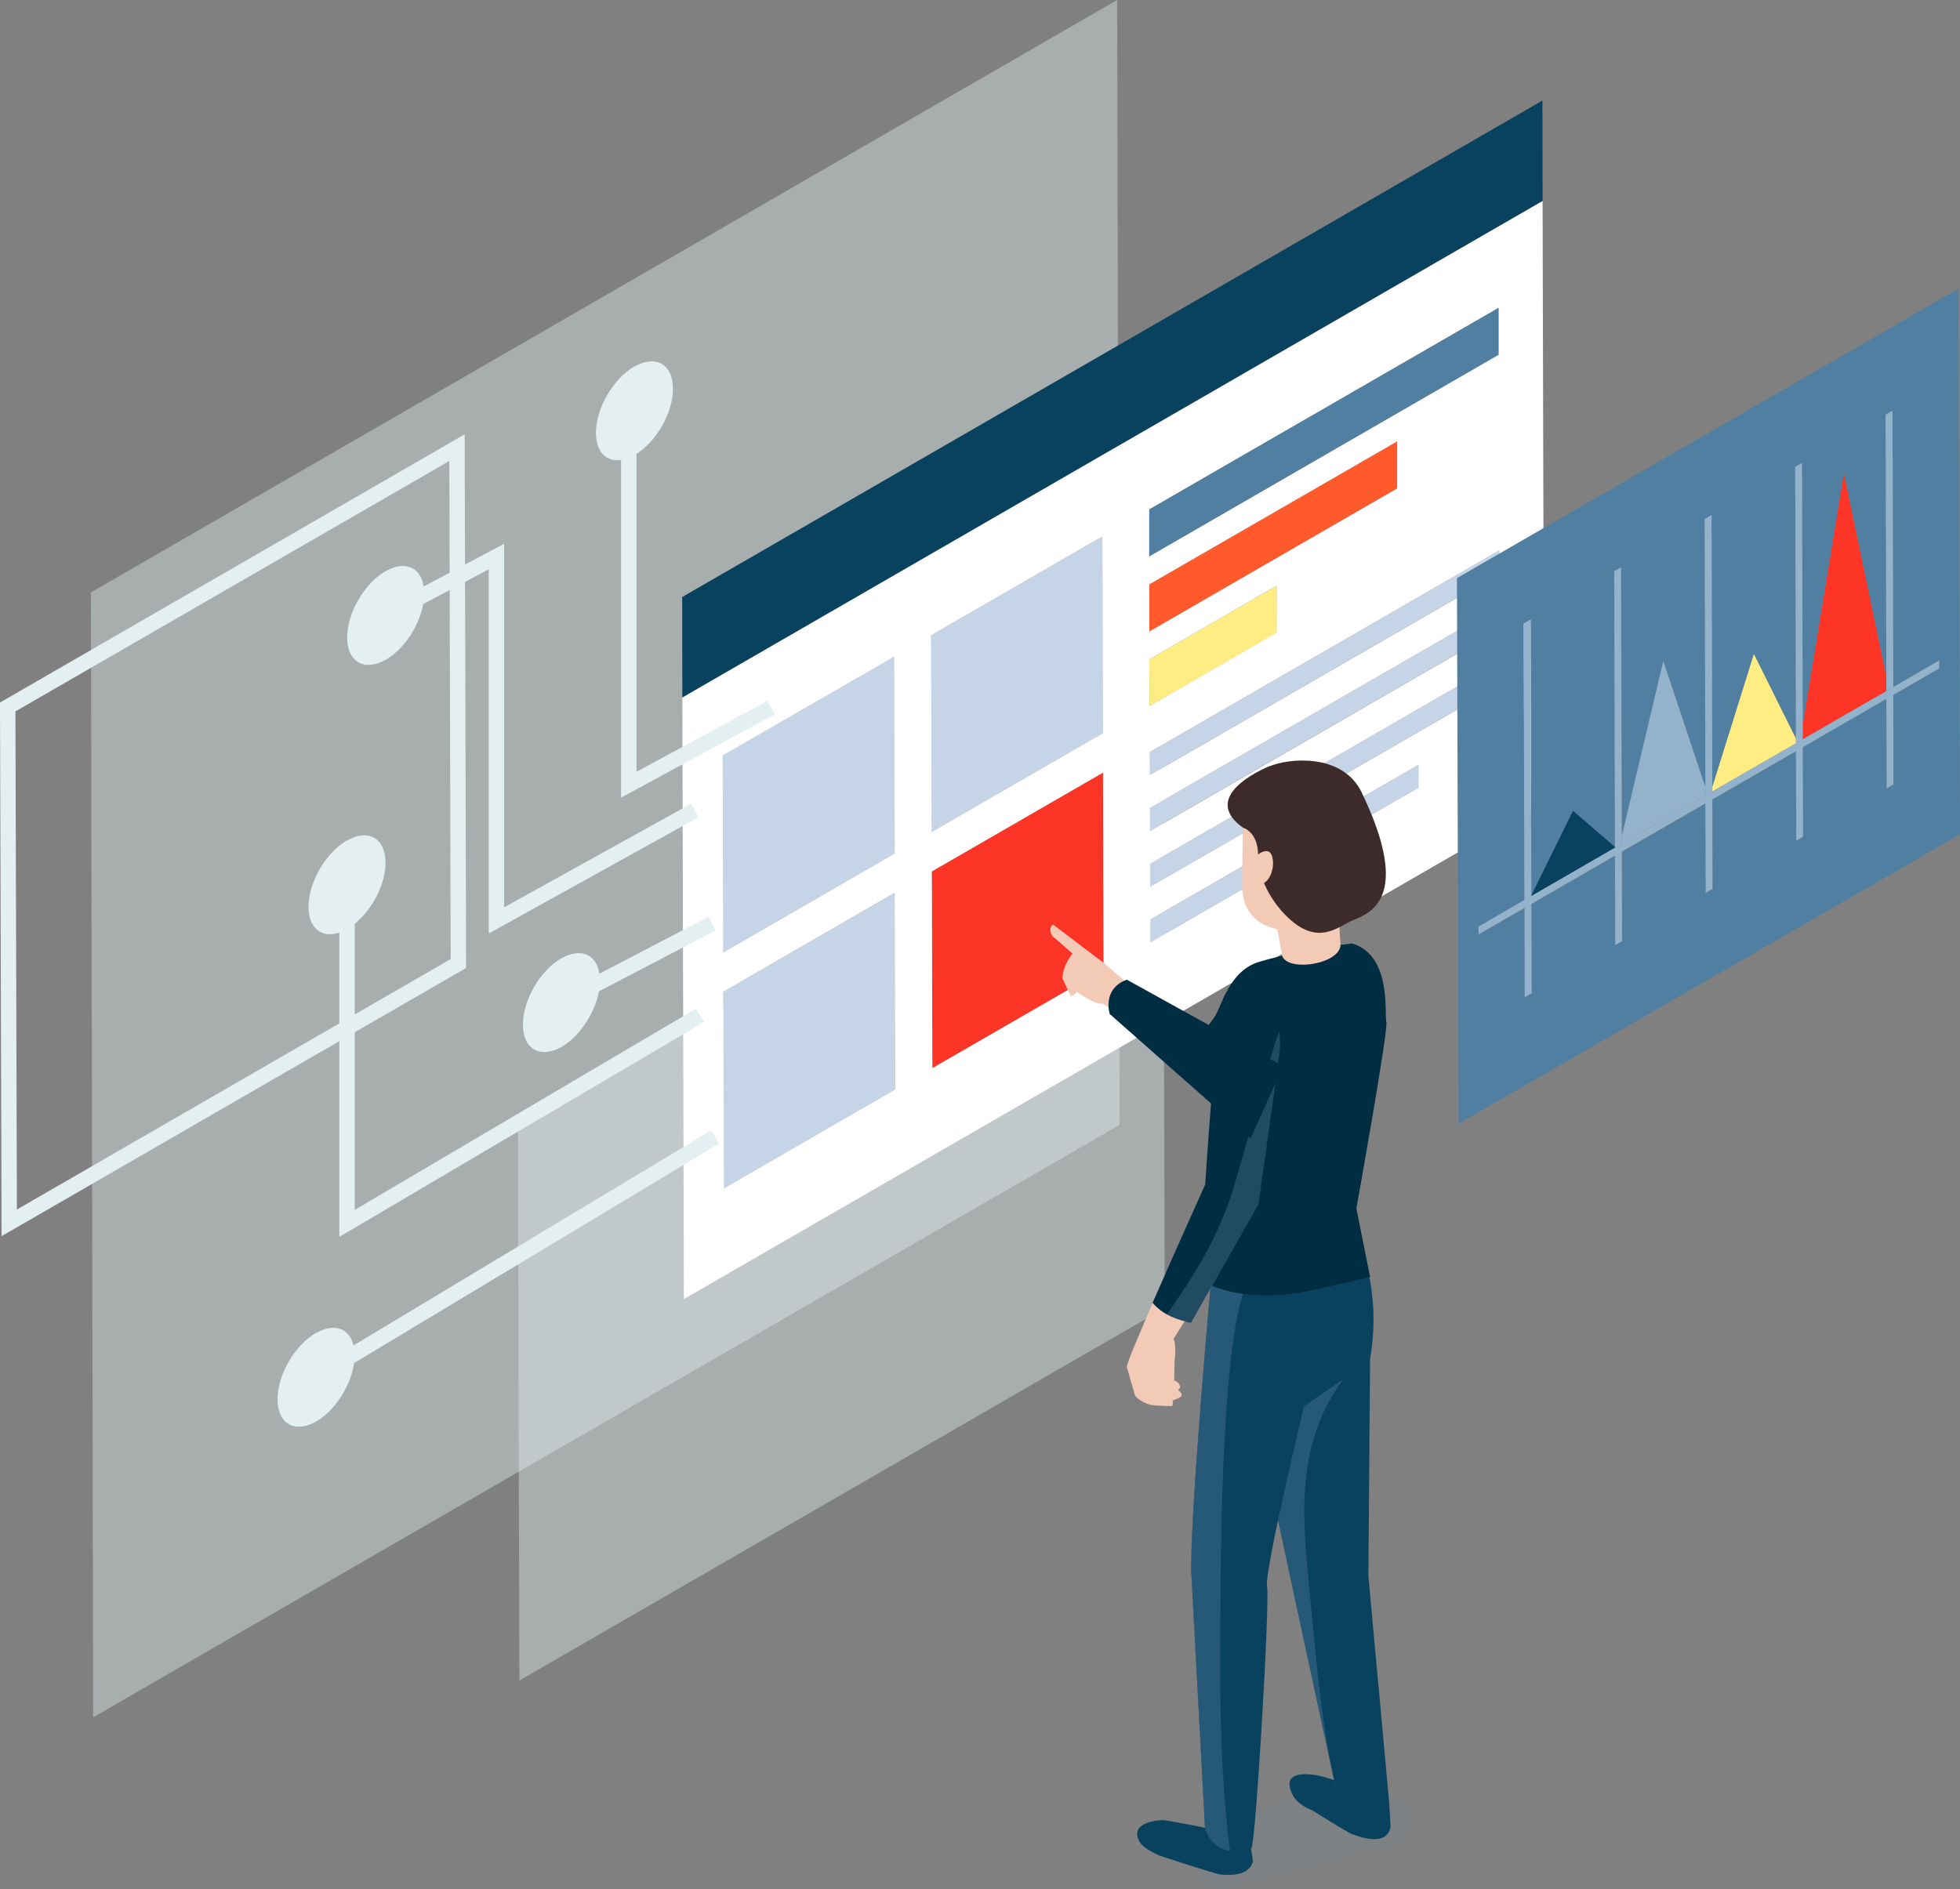 <?xml version="1.0" encoding="UTF-8"?><svg xmlns="http://www.w3.org/2000/svg" viewBox="0 0 127.25 122.67"><rect x="0" y="0" width="127.25" height="122.67" fill="#808080" stroke="none"/><defs><style>.cls-1{opacity:.1;}.cls-1,.cls-2{fill:#6c90b1;mix-blend-mode:multiply;}.cls-1,.cls-2,.cls-3,.cls-4,.cls-5,.cls-6,.cls-7,.cls-8,.cls-9,.cls-10,.cls-11,.cls-12,.cls-13,.cls-14{stroke-width:0px;}.cls-15{fill:none;stroke:#e4eff2;stroke-miterlimit:10;}.cls-2{opacity:.3;}.cls-3{fill:#f2cab6;}.cls-4{fill:#09425e;}.cls-5{fill:#517fa2;}.cls-6{fill:#92b3cb;}.cls-7{fill:#ff592c;}.cls-8{fill:#ffec83;}.cls-9{fill:#fc3527;}.cls-10{fill:#002d42;}.cls-16{mix-blend-mode:screen;opacity:.4;}.cls-11{fill:#3d2b2b;}.cls-17{isolation:isolate;}.cls-12{fill:#e4eff2;}.cls-13{fill:#fff;}.cls-14{fill:#c5d5e7;}</style></defs><g class="cls-17"><g id="Layer_2"><g id="Isolation_Mode"><g class="cls-16"><polygon class="cls-12" points="5.9 38.47 6.05 111.52 72.69 73.05 72.53 0 5.9 38.47"/></g><polygon class="cls-15" points=".5 45.91 .6 79.41 29.76 62.57 29.67 29.07 .5 45.91"/><path class="cls-12" d="M25.03,37.09c-1.38.8-2.5,2.73-2.49,4.32,0,1.58,1.13,2.22,2.51,1.43,1.38-.8,2.5-2.73,2.49-4.31,0-1.59-1.13-2.23-2.51-1.43Z"/><path class="cls-12" d="M41.18,23.8c-1.38.8-2.5,2.73-2.49,4.32,0,1.58,1.13,2.22,2.51,1.43,1.38-.8,2.5-2.73,2.49-4.31,0-1.59-1.13-2.23-2.51-1.43Z"/><path class="cls-12" d="M22.52,54.58c-1.38.8-2.5,2.73-2.49,4.32,0,1.58,1.13,2.22,2.51,1.43,1.38-.8,2.5-2.73,2.49-4.31,0-1.59-1.13-2.23-2.51-1.43Z"/><path class="cls-12" d="M36.44,62.23c-1.38.8-2.5,2.73-2.49,4.32,0,1.58,1.13,2.22,2.51,1.43,1.38-.8,2.5-2.73,2.49-4.31,0-1.59-1.13-2.23-2.51-1.43Z"/><g class="cls-16"><polygon class="cls-12" points="33.62 73.19 33.72 109.13 75.62 84.94 75.52 49 33.62 73.19"/></g><polygon class="cls-14" points="46.97 64.4 47 77.18 58.13 70.76 58.1 57.98 46.97 64.4"/><polygon class="cls-14" points="46.92 49.06 46.96 61.84 58.09 55.41 58.05 42.63 46.92 49.06"/><polygon class="cls-14" points="74.64 48.84 74.64 50.34 97.34 37.23 97.34 35.74 74.64 48.84"/><polygon class="cls-7" points="74.61 37.95 74.62 41.01 90.71 31.71 90.71 28.66 74.61 37.95"/><polygon class="cls-5" points="74.6 33.08 74.6 36.14 97.3 23.04 97.29 19.98 74.6 33.08"/><polygon class="cls-14" points="74.65 52.47 74.65 53.96 97.35 40.86 97.35 39.36 74.65 52.47"/><polygon class="cls-14" points="74.66 56.09 74.67 57.59 97.36 44.48 97.36 42.99 74.66 56.09"/><polygon class="cls-8" points="74.62 42.81 74.63 45.86 82.91 41.09 82.9 38.03 74.62 42.81"/><polygon class="cls-14" points="74.67 59.72 74.68 61.2 92.09 51.15 92.08 49.66 74.67 59.72"/><g class="cls-17"><polygon class="cls-9" points="60.5 56.59 60.53 69.37 71.66 62.95 71.62 50.17 60.5 56.59"/><polygon class="cls-14" points="60.45 41.25 60.49 54.03 71.61 47.61 71.58 34.83 60.45 41.25"/><path class="cls-13" d="M44.3,45.29l.1,39.07,55.85-32.24-.1-39.07-55.85,32.24ZM46.92,49.06l11.13-6.42.04,12.78-11.13,6.43-.04-12.78ZM47,77.18l-.04-12.78,11.13-6.43.04,12.78-11.13,6.43ZM60.45,41.25l11.12-6.42.04,12.78-11.12,6.42-.04-12.78ZM60.53,69.37l-.04-12.78,11.12-6.42.04,12.78-11.12,6.42ZM74.6,33.08l22.7-13.1v3.06s-22.69,13.1-22.69,13.1v-3.06ZM74.61,37.95l16.1-9.29v3.06s-16.09,9.29-16.09,9.29v-3.06ZM74.62,42.81l8.27-4.78v3.05s-8.27,4.78-8.27,4.78v-3.05ZM74.64,48.84l22.7-13.1v1.5s-22.69,13.1-22.69,13.1v-1.5ZM74.65,52.47l22.7-13.1v1.5s-22.69,13.1-22.69,13.1v-1.5ZM74.68,61.2v-1.49s17.41-10.05,17.41-10.05v1.49s-17.41,10.05-17.41,10.05ZM74.67,57.59v-1.5s22.69-13.1,22.69-13.1v1.5s-22.69,13.1-22.69,13.1Z"/></g><polygon class="cls-4" points="44.29 38.77 44.3 45.29 100.15 13.04 100.14 6.53 44.29 38.77"/><path class="cls-3" d="M68.37,60.05s-.36.16-.06.72l1.32,1.15s-.6.7-.66,1.6l.55,1.17s.21,0,.39-.28c0,0,1.23.9,1.67.75l1.5.98.46-1.99-1.82-1.57-3.35-2.54Z"/><path class="cls-1" d="M78.22,122.41h0c.41.25.91.33,1.37.21l10.62-2.75c1.73-.45,1.79-2.87.09-3.41l-2.86-.91c-.43-.14-.89-.1-1.29.09l-7.76,3.65c-1.28.6-1.38,2.38-.17,3.12Z"/><path class="cls-4" d="M78.1,118.66s-2.28-.44-2.54-.46c-.22-.02-2.34.09-1.56,1.43.16.28.66.58,1.22.85,0,0,3.69,1.22,4.04,1.25.35.02,1.8.2,2.09-.86l-.24-1.58-3.01-.62Z"/><path class="cls-4" d="M87.42,115.86s-1.1-.36-1.35-.44c-.21-.07-2.74-.73-2.3.76.09.31.32.95,1.43,1.38,0,0,2.29,1.46,2.62,1.56.34.11,2.18.87,2.46-.47l-.08-1.48-2.78-1.32Z"/><path class="cls-4" d="M88.95,88.23c.43-2.43.24-4.93-.58-7.26l-.34-.97-8.4,3.09,4.14,19.34,2.9,13.45s.85,3.07,3.53,1.28l-1.36-14.83.11-14.12Z"/><path class="cls-2" d="M87.39,88.82c-.25.06-.52.07-.82.01-1.98-.37-3.97-.64-5.93-1.04l3.14,14.65,2.9,13.45s.02.07.06.18c-.92-3.85-1.25-7.98-1.6-11.53-.54-5.59-1.24-10.38,2.03-14.94-.31.09.56-.71.22-.78Z"/><path class="cls-4" d="M78.71,82.17s-1.39,15.24-1.38,19.74l.9,16.79c.59,2.03,2.73,1.49,3.01,1.33.28-.16,1.22-16.19,1.02-17.03-.2-.84,2.4-11.68,2.4-11.68l3.8-2.61-6.48-4.49-3.27-2.05Z"/><path class="cls-2" d="M80.81,83.49l-2.1-1.32s-1.39,15.24-1.38,19.74l.9,16.79c.3,1.01.97,1.39,1.62,1.49,0,0,0-.02,0-.03-.75-5.92-.65-11.78-.6-17.73.17-17.58,1.7-18.5,1.56-18.94Z"/><path class="cls-10" d="M90,66.35c-.12-.61.34-4.3-2.2-5.08,0,0-2.91.28-6.02,1.18-2.03.59-2.46,2.97-2.97,3.65-1.18,1.57-1.61,2.37-1.44,3.05.37,1.49,1.87,2.97,1.87,2.97l-.36,5.94-.4,5.33s2.35,1.35,6.81.37c4.46-.98,3.65-.89,3.65-.89l-.88-4.39s2.07-11.51,1.95-12.12Z"/><path class="cls-3" d="M77.87,84.25c-.77-.58-1.42-1.09-2.13-1.7-.76,1.71-1.44,3.29-1.66,3.84h0s-.97,2.22-.92,2.39c.05.17.47,1.65.52,1.82.05.17.66.58,1.08.64.42.06,1.35.07,1.35.07,0,0,.07-.19.01-.36l.29-.12s.64-.15.08-.56l.14-.18s-.06-.38-.4-.43l.03-1.33s.14-.98-.07-1.38l1.69-2.7s0,0,0,0Z"/><path class="cls-10" d="M79.53,64.6c-.59.95-1.28,12.31-1.28,12.31,0,0-2.18,4.85-3.42,7.69.71.84,1.68,1.11,2.49,1.3l4.36-7.68s1.05-7.34,1.36-9.79c.34-2.71-.97-7.94-3.51-3.83Z"/><path class="cls-2" d="M80.06,77.22c-.97,3.1-2.52,5.62-4.3,8.13.52.29,1.08.44,1.58.55l4.36-7.68s1.05-7.34,1.36-9.79c.06-.44.06-.94,0-1.44-.28.38-2.26,7.86-3,10.23Z"/><path class="cls-3" d="M82.28,56.93l.93,4.93c-.02,1.34,3.8.83,3.82-.51l-.27-4.37-4.48-.06Z"/><path class="cls-3" d="M80.65,57.46c-.03,2.06,1.39,2.98,3.34,3,0,0,3.63-1.08,3.66-3.1l.45-3.74-7.39-1.34-.07,5.19Z"/><path class="cls-11" d="M82.45,49.74c-1.62.68-4.17,2.28-1.75,4.01,0,0,1,.26.98,1.84-.02,1.58,1.13,3.42,2.38,4.37,1.71,1.3,2.87.19,3.73-.18,1.06-.45,3.97-1.34.62-8.31-1.26-2.62-4.81-2.21-5.95-1.72Z"/><path class="cls-3" d="M81.45,55.67l-.02,1.71c.71.34,1.31-.63,1.21-1.52-.14-1.21-1.19-.19-1.19-.19Z"/><path class="cls-10" d="M72.05,65.85l9.14,8.07,2.12-4.68-10.15-5.62c-1.64.6-1.11,2.23-1.11,2.23Z"/><polygon class="cls-4" points="102.12 52.63 99.42 58.12 99.42 58.19 104.85 55.05 104.85 54.99 102.12 52.63"/><polygon class="cls-8" points="113.86 42.44 111.17 51.08 111.17 51.4 116.6 48.27 116.6 47.94 113.86 42.44"/><polygon class="cls-9" points="119.71 30.72 117.04 47.06 117.04 48.01 122.47 44.88 122.47 43.92 119.71 30.72"/><polygon class="cls-6" points="107.98 42.89 105.29 54.24 105.29 54.79 110.72 51.66 110.72 51.11 107.98 42.89"/><path class="cls-5" d="M94.59,37.54l.11,35.43,32.55-18.79-.11-35.43-32.55,18.79ZM122.93,50.94l-.44.26-.02-5.81-5.43,3.14.02,5.81-.44.26-.02-5.81-5.43,3.14.02,5.81-.44.26-.02-5.81-5.43,3.13.02,5.81-.45.26-.02-5.81-5.43,3.13.02,5.81-.44.26-.02-5.81-2.99,1.72v-.51s2.99-1.72,2.99-1.72l-.05-17.95.44-.26.05,17.88,2.7-5.49,2.73,2.35-.05-17.88.45-.26.05,17.4,2.69-11.35,2.74,8.22-.05-17.4.44-.26.05,17.63,2.7-8.64,2.73,5.5-.05-17.63.44-.26.05,17,2.67-16.34,2.76,13.2-.05-17,.44-.26.05,17.95,2.99-1.72v.51s-2.99,1.72-2.99,1.72l.02,5.81Z"/><polygon class="cls-6" points="122.42 26.93 122.47 43.92 122.47 44.88 122.92 44.62 122.87 26.67 122.42 26.93"/><polygon class="cls-6" points="111.12 33.45 110.67 33.71 110.72 51.11 110.72 51.66 111.17 51.4 111.17 51.08 111.12 33.45"/><polygon class="cls-6" points="116.99 30.06 116.55 30.32 116.6 47.94 116.6 48.27 117.04 48.01 117.04 47.06 116.99 30.06"/><polygon class="cls-6" points="125.9 42.89 122.92 44.62 122.47 44.88 117.04 48.01 116.6 48.27 111.17 51.4 110.72 51.66 105.29 54.79 104.85 55.05 99.42 58.19 99.42 58.12 99.37 40.24 98.92 40.49 98.97 58.44 95.99 60.17 95.99 60.68 98.98 58.95 98.99 64.76 99.44 64.5 99.42 58.7 99.42 58.7 104.85 55.56 104.87 61.37 105.31 61.11 105.29 55.3 110.72 52.17 110.74 57.98 111.18 57.72 111.17 51.91 111.17 51.91 116.6 48.78 116.62 54.59 117.06 54.33 117.04 48.52 117.04 48.52 122.47 45.38 122.49 51.19 122.93 50.94 122.92 45.13 125.9 43.4 125.9 42.89"/><polygon class="cls-6" points="105.24 36.84 104.8 37.1 104.85 54.99 104.85 55.05 105.29 54.79 105.29 54.24 105.24 36.84"/><polygon class="cls-12" points="41.32 50.12 41.32 28.06 40.32 28.06 40.32 51.8 50.3 46.39 49.83 45.51 41.32 50.12"/><polygon class="cls-12" points="32.73 58.92 32.73 35.31 24.8 39.52 25.27 40.4 31.73 36.97 31.73 60.62 45.35 53.07 44.87 52.19 32.73 58.92"/><polygon class="cls-12" points="23.03 78.57 23.03 57.59 22.03 57.59 22.03 80.32 45.7 66.37 45.19 65.5 23.03 78.57"/><rect class="cls-12" x="35.82" y="62.03" width="11.03" height="1" transform="translate(-24.24 26.23) rotate(-27.57)"/><path class="cls-12" d="M20.51,86.56c-1.38.8-2.5,2.73-2.49,4.32,0,1.58,1.13,2.22,2.51,1.43,1.38-.8,2.5-2.73,2.49-4.31,0-1.59-1.13-2.23-2.51-1.43Z"/><rect class="cls-12" x="18.37" y="81.13" width="30.22" height="1" transform="translate(-37.28 28.92) rotate(-31.02)"/></g></g></g></svg>